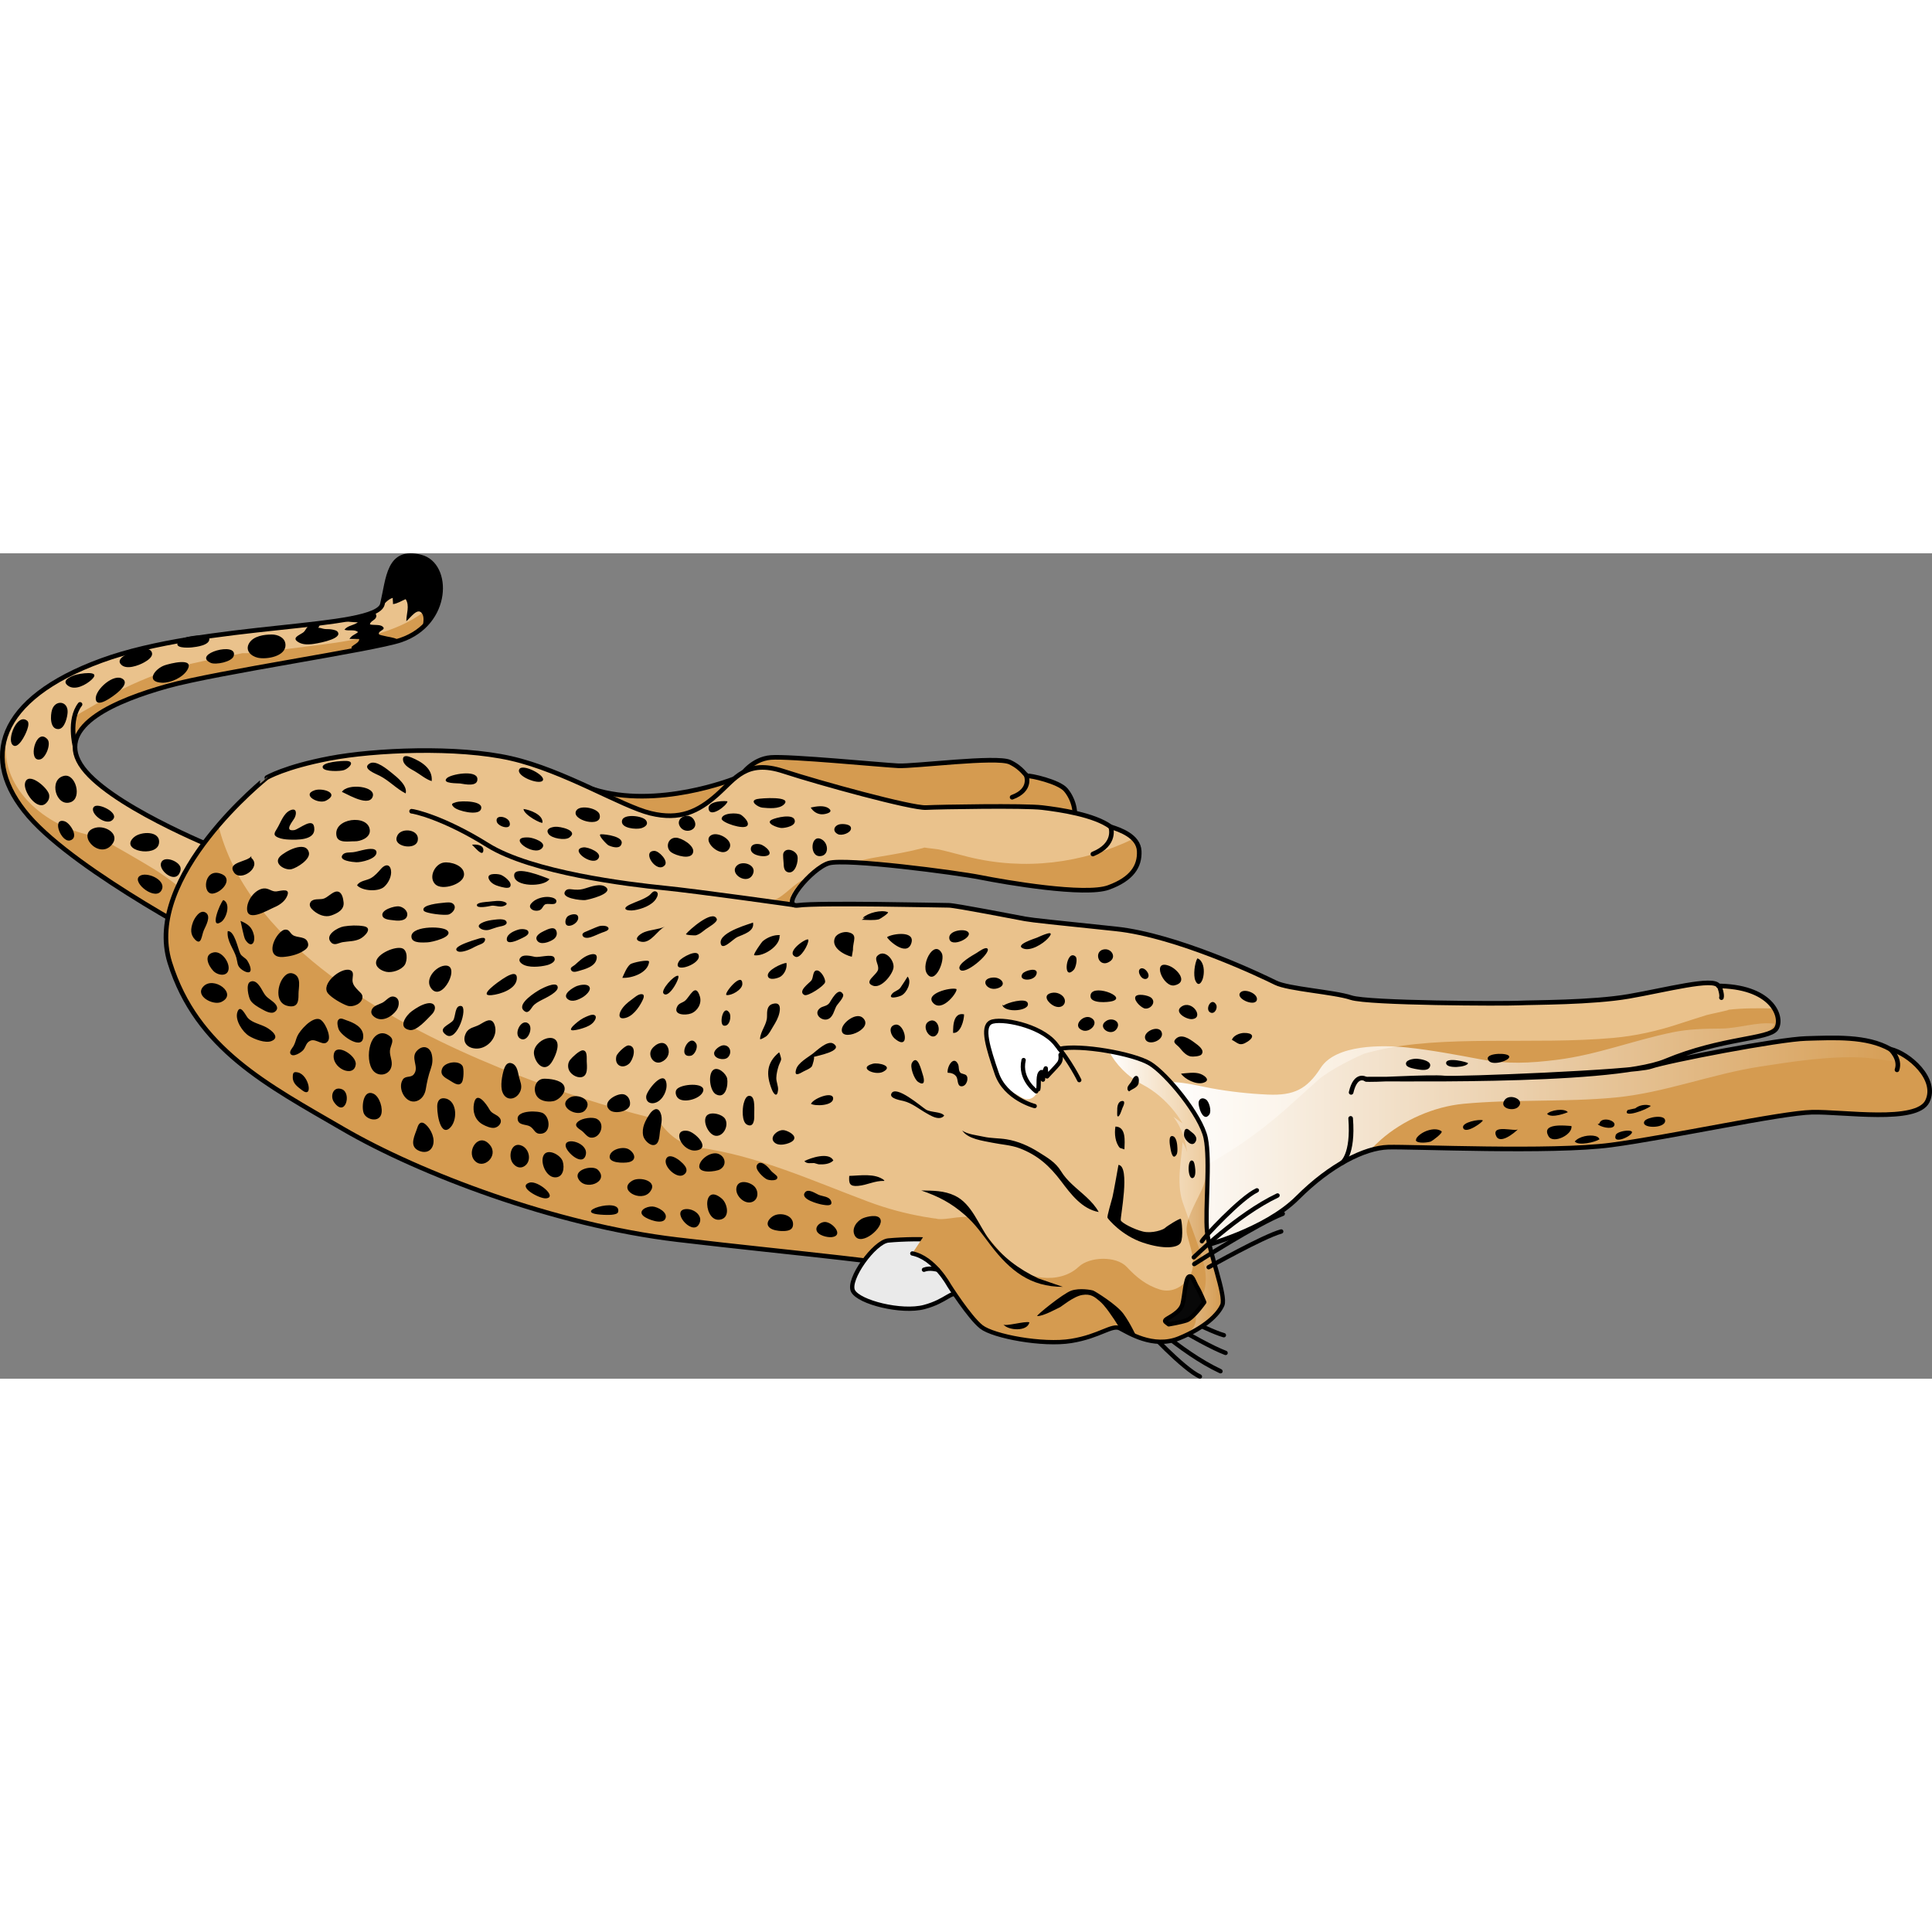 <?xml version="1.0" encoding="utf-8"?>
<!-- Created by: Science Figures, www.sciencefigures.org, Generator: Science Figures Editor -->
<!DOCTYPE svg PUBLIC "-//W3C//DTD SVG 1.1//EN" "http://www.w3.org/Graphics/SVG/1.1/DTD/svg11.dtd">
<svg version="1.1" id="Layer_1" xmlns="http://www.w3.org/2000/svg" xmlns:xlink="http://www.w3.org/1999/xlink" 
	 width="800px" height="800px" viewBox="0 0 418.728 178.896" enable-background="new 0 0 418.728 178.896"
	 xml:space="preserve">
<rect x="0" y="0" width="418.728" height="178.896" fill="#808080" stroke="none"/>
<g>
	<path fill="#D59B50" stroke="#000000" stroke-miterlimit="10" d="M159.133,48.854c0,0-16.708,6.71-30.585,2.284
		c-10.894,1.354-1.75,14.041-1.75,14.041l11.313,3.048c0,0,14.015-2.72,15.188-3.613s11.951-8.177,11.951-8.177"/>
	<g>
		<g>
			
				<path fill="#474747" stroke="#000000" stroke-width="0.5" stroke-linecap="round" stroke-linejoin="round" stroke-miterlimit="10" d="
				M264.75,177.297c-0.004,0.027-0.009,0.049-0.019,0.073c-0.052,0.111-0.186,0.16-0.297,0.107
				c-8.87-4.132-18.232-13.211-18.328-13.303c-0.086-0.086-0.089-0.229-0.001-0.315c0.084-0.089,0.226-0.089,0.314-0.003
				c0.093,0.089,9.401,9.121,18.202,13.218C264.708,177.115,264.759,177.209,264.75,177.297z"/>
			
				<path fill="#474747" stroke="#000000" stroke-width="0.5" stroke-linecap="round" stroke-linejoin="round" stroke-miterlimit="10" d="
				M265.849,173.327c0,0.018-0.005,0.036-0.011,0.054c-0.044,0.117-0.175,0.174-0.288,0.132
				c-5.633-2.134-19.187-10.684-19.323-10.772c-0.105-0.063-0.136-0.207-0.069-0.305c0.065-0.105,0.203-0.135,0.307-0.07
				c0.135,0.086,13.654,8.611,19.242,10.729C265.803,173.129,265.861,173.228,265.849,173.327z"/>
			
				<path fill="#474747" stroke="#000000" stroke-width="0.5" stroke-linecap="round" stroke-linejoin="round" stroke-miterlimit="10" d="
				M265.476,169.492c0,0.011-0.003,0.021-0.006,0.035c-0.033,0.119-0.156,0.188-0.273,0.156c-4.029-1.101-15.359-7.375-15.841-7.645
				c-0.106-0.058-0.147-0.193-0.087-0.303c0.06-0.106,0.195-0.146,0.303-0.084c0.119,0.063,11.768,6.517,15.742,7.6
				C265.419,169.282,265.488,169.381,265.476,169.492z"/>
			
				<path fill="#474747" stroke="#000000" stroke-width="0.5" stroke-linecap="round" stroke-linejoin="round" stroke-miterlimit="10" d="
				M260.286,178.445c-0.003,0.023-0.007,0.047-0.018,0.07c-0.051,0.11-0.183,0.162-0.295,0.11
				c-3.544-1.575-11.968-10.465-12.136-11.076c-0.032-0.118,0.035-0.243,0.155-0.274c0.115-0.033,0.233,0.031,0.27,0.141
				c0.353,0.68,8.475,9.283,11.892,10.805C260.246,178.259,260.295,178.353,260.286,178.445z"/>
		</g>
		<path fill="#EAC28C" d="M48.346,85.556c0,0-31.483-16.231-42.15-28.585S-0.669,31.545,21.971,23.25
			c22.642-8.296,59.576-6.559,60.909-12.226s1.31-12.007,8.325-10.215c6.315,1.613,6.302,14.363-4.334,18
			c-5.984,2.046-39.999,7-50.666,10s-24.079,8.421-18.746,16.95s29.5,18.206,29.5,18.206"/>
		<path fill="#D59B50" d="M76.015,18.842c-5.043,0.914-10.125,1.414-15.205,2.065c-2.705,0.347-5.513,0.796-8.255,0.74
			c-5.756,1.245-11.711,2.083-17.059,4.017c-4.787,1.73-9.571,3.795-13.887,6.523c-1.683,1.063-3.558,1.98-5.261,3.092
			c-0.035,0.422-0.077,0.844-0.085,1.264c-0.021,1.274,0.088,2.518,0.262,3.743c1.725-5.454,11.503-9.178,19.68-11.478
			c10.667-3,44.682-7.954,50.666-10c5.409-1.85,8.063-6.056,8.542-9.956C91.604,14.951,82.472,17.67,76.015,18.842z"/>
		<path fill="#D59B50" d="M42.474,75.403c-3.008-2.646-6.034-5.104-9.471-7.188c-3.792-2.299-7.632-4.481-11.511-6.627
			c-0.121-0.067-0.248-0.136-0.372-0.203c-9.41-1.354-19.398-8.519-19.896-18.369c-0.055-1.072-0.03-2.313,0.086-3.623
			c-1.978,5.625-0.206,11.682,4.885,17.578c10.667,12.354,42.15,28.585,42.15,28.585l-0.382-5.943
			C45.975,78.615,44.322,77.029,42.474,75.403z"/>
		<g>
			<path d="M91.206,0.809c-7.016-1.792-6.992,4.548-8.325,10.215c-0.056,0.238-0.198,0.46-0.377,0.674
				c0.831-0.742,1.581-1.75,2.62-2.034c-0.029,0.428,0.08,0.915,0.045,1.344c0.897-0.067,1.908-0.726,2.744-1.071
				c0.945,1.423,0.126,3.255,0.152,4.785c0.947-0.794,2.381-2.97,3.34-1.761c0.597,0.752,0.375,1.988,0.168,3.14
				C97.304,10.97,96.393,2.134,91.206,0.809z"/>
			<path d="M85.747,18.483c-0.464-0.24-3.523-0.674-3.617-0.949c-0.273-0.806,1.802-0.932,0.704-1.718
				c-0.589-0.422-1.943-0.192-2.646-0.407c0.005-0.769,1.384-0.927,1.375-1.833c-0.003-0.356-0.213-0.633-0.515-0.858
				c-1.626,0.765-4.244,1.352-7.558,1.863c1.857,0.286,3.643,0.386,4.063,0.375c-0.857,0.686-2.22,0.684-2.901,1.607
				c0.855,0.353,2.276-0.158,2.94,0.527c-0.649,0.54-1.366,0.68-1.854,1.466c0.695,0.033,1.412-0.013,2.106,0.027
				c0.129,1.203-3.174,1.642-0.846,2.405c4.23-0.796,7.606-1.495,9.387-2.027C86.476,18.665,86.182,18.708,85.747,18.483z"/>
		</g>
		<path fill="none" stroke="#000000" stroke-linecap="round" stroke-linejoin="round" stroke-miterlimit="10" d="M48.346,85.556
			c0,0-31.483-16.231-42.15-28.585S-0.669,31.545,21.971,23.25c22.642-8.296,59.576-6.559,60.909-12.226s1.31-12.007,8.325-10.215
			c6.315,1.613,6.302,14.363-4.334,18c-5.984,2.046-39.999,7-50.666,10s-24.079,8.421-18.746,16.95s29.5,18.206,29.5,18.206"/>
		<path fill="#D59B50" d="M160.679,48.07c0,0,2.336-3.486,6.379-3.813s24.186,1.635,27.629,1.799s21.351-2.129,24.195-0.781
			s3.443,3.144,3.893,2.994s6.679,1.198,8.206,2.995s2.596,4.941,1.537,7.188s-12.737,2.994-14.834,2.545
			s-21.563-1.197-24.258-1.646s-14.974,0.001-17.07,0.3s-9.434-0.15-9.434-0.15L160.679,48.07z"/>
		<path fill="none" stroke="#000000" stroke-linecap="round" stroke-linejoin="round" stroke-miterlimit="10" d="M160.679,48.07
			c0,0,2.336-3.486,6.379-3.813s24.186,1.635,27.629,1.799s21.351-2.129,24.195-0.781s3.443,3.144,3.893,2.994
			s6.679,1.198,8.206,2.995s2.596,4.941,1.537,7.188s-12.737,2.994-14.834,2.545s-21.563-1.197-24.258-1.646
			s-14.974,0.001-17.07,0.3s-9.434-0.15-9.434-0.15L160.679,48.07z"/>
		<path fill="none" stroke="#000000" stroke-linecap="round" stroke-linejoin="round" stroke-miterlimit="10" d="M222.394,48.07
			c0,0,1.396,3.197-3.038,4.803"/>
		<path fill="#EAC28C" d="M260.662,150.201c0,0,13.45-3.403,20.562-10.514s14.531-10.821,19.633-10.976s35.467,1.237,48.298-0.464
			s36.792-6.956,43.595-7.111s22.664,2.417,24.983-2.376s-4.019-10.357-8.038-11.285c-5.102-2.938-12.367-2.474-18.242-2.319
			s-30.146,4.843-33.701,6.083s-41.443,2.491-43.863,2.491c-4.377,0-17.355,0.574-17.819,0.269s52.717,1.146,64.93-3.956
			s22.412-4.681,23.958-6.999c1.518-2.276-0.539-8.875-11.883-9.26c-0.21-0.007-0.423-0.013-0.639-0.016
			c-0.959-1.925-11.344,0.862-19.383,2.254s-20.812,1.301-23.903,1.456s-32.606,0.066-36.316-1.171s-13.604-1.856-16.387-3.247
			s-21.347-10.27-34.642-11.661s-17.932-1.856-19.633-2.165s-15.15-2.937-16.542-2.937s-28.29-0.616-32.619,0
			s2.918-8.06,6.628-9.142s27.634,2.039,32.957,3.102c5.322,1.063,22.562,4.028,27.663,2.173s6.802-4.637,6.647-7.884
			s-4.174-4.639-6.184-5.257c-3.556-2.628-10.976-3.71-14.841-4.174s-22.109-0.154-25.2,0s-22.878-5.256-30.917-7.884
			s-10.387,1.594-14.406,5.149s-8.011,5.518-14.349,3.972s-18.705-9.276-30.3-11.904s-29.529-1.854-39.269,0
			s-13.604,4.173-13.604,4.173S30.959,69.981,36.799,88.699s21.112,26.505,37.584,36.088s45.82,20.813,72.324,23.958
			s49.563,4.941,55.104,7.188s51.822-4.024,58.929-5.082"/>
		<path fill="#D59B50" d="M409.694,107.475c-5.102-2.938-12.367-2.474-18.242-2.319s-30.146,4.843-33.701,6.083
			c-0.572,0.199-2.039,0.399-4.096,0.594c3.085-0.482,5.621-1.071,7.343-1.79c12.213-5.102,22.412-4.681,23.958-6.999
			c0.639-0.958,0.631-2.681-0.422-4.384c-3.368-0.08-6.732-0.104-10.05,0.282c1.12-0.075-4.074,0.975-4.629,1.146
			c-2.112,0.654-4.213,1.341-6.317,2.021c-4.546,1.47-9.051,2.484-13.83,2.918c-17.372,1.577-36.938-0.806-51.799,2.837
			c-0.719,0.176-1.44,0.362-2.162,0.551c-1.138,0.496-2.266,1.009-3.356,1.576c-1.852,0.963-3.702,1.937-5.402,3.155
			c-0.339,0.243-0.601,0.427-0.808,0.57c-0.195,0.18-0.467,0.423-0.845,0.754c-2.321,2.032-4.569,4.146-6.886,6.182
			c-12.008,10.555-25.98,17.758-41.604,21.313c-16.366,3.724-32.661,4.533-48.593-1.415c-12.185-4.549-23.927-9.983-36.934-11.771
			c-3.771-0.519-6.753-2.917-8.735-6.071c-13.397-3.249-26.463-7.755-38.808-13.093c-22.121-9.565-50.358-26.121-56.454-50.654
			c-6.79,7.925-13.797,19.246-10.523,29.738c5.84,18.718,21.112,26.505,37.584,36.088s45.82,20.813,72.324,23.958
			s49.563,4.941,55.104,7.188s51.822-4.024,58.929-5.082l-0.078-0.649c0,0,13.45-3.403,20.562-10.514s14.531-10.821,19.633-10.976
			s35.467,1.237,48.298-0.464s36.792-6.956,43.595-7.111s22.664,2.417,24.983-2.376S413.713,108.403,409.694,107.475z
			 M296.068,113.999c-0.113-0.074,2.961-0.045,7.845-0.031C299.898,114.08,296.308,114.157,296.068,113.999z"/>
		<linearGradient id="SVGID_1_" gradientUnits="userSpaceOnUse" x1="249.132" y1="126.557" x2="416.825" y2="126.557">
			<stop  offset="0" style="stop-color:#FFFFFF"/>
			<stop  offset="1" style="stop-color:#FFFFFF;stop-opacity:0"/>
		</linearGradient>
		<path fill="url(#SVGID_1_)" d="M416.825,112.637c-1.759-2.566-4.823-4.63-7.131-5.162c-1.424-0.82-3.02-1.368-4.704-1.738
			c-0.794-0.054-1.582-0.131-2.348-0.286c-0.305-0.062-0.602-0.137-0.896-0.216c-3.461-0.336-7.085-0.163-10.295-0.079
			c-5.875,0.154-30.146,4.843-33.701,6.083c-0.572,0.199-2.039,0.399-4.096,0.594c3.085-0.482,5.621-1.071,7.343-1.79
			c9.123-3.811,17.118-4.54,21.227-5.632c1.071-0.714,2.067-1.571,2.36-2.455c-3.722-0.48-7.759,1.019-11.523,1.051
			c-3.593,0.031-7.04,0.09-10.556,0.813c-8.476,1.741-16.404,4.884-25.105,5.965c-5.822,0.724-10.729,0.978-16.526-0.112
			c-5.2-0.978-10.506-1.979-15.77-2.547c-5.481-0.591-15.568-0.713-18.854,4.383c-2.984,4.63-5.783,6.06-11.504,5.805
			c-4.099-0.183-8.132-0.631-12.177-1.36c-3.119-0.563-9.352-2.331-12.138-0.591l-1.3,17.991c0.25,2.129,0.988,4.38,1.998,6.273
			c2.11,3.954,4.656,7.694,6.778,11.629c1.223-0.17,2.189-0.309,2.831-0.404l-0.078-0.649c0,0,13.45-3.403,20.562-10.514
			c5.435-5.435,11.047-8.875,15.669-10.269c0.751-0.795,1.53-1.572,2.371-2.31c4.828-4.238,11.483-7.19,17.931-7.798
			c10.919-1.027,21.956-0.32,32.902-1.36c10.68-1.016,20.789-5.079,31.425-6.713c7.174-1.103,14.844-2.304,22.153-1.945
			c2.522,0.123,5.344,0.635,7.862,1.035C413.221,110.596,415.096,112.141,416.825,112.637z M296.068,113.999
			c-0.113-0.074,2.961-0.045,7.845-0.031C299.898,114.08,296.308,114.157,296.068,113.999z"/>
		<path fill="#D59B50" d="M173.679,76.227c-0.256,0.021-0.489,0.045-0.67,0.07c-3.029,0.432-1.855-3.663,2.188-6.04
			c-3.726,1.444-4.439,3.768-8.14,5.29c2.075,0.339,4.153,0.656,6.232,0.971C173.419,76.42,173.548,76.323,173.679,76.227z"/>
		<path fill="#D59B50" d="M209.874,65.803c-2.152-0.529-4.289-1.141-6.451-1.63c-0.314-0.072-2.482-0.28-3.061-0.394
			c-0.172,0.05-0.339,0.111-0.513,0.155c-6.802,1.729-11.305,1.835-15.122,3.203c6.412-0.265,23.173,2.182,27.867,3.119
			c5.322,1.063,22.562,4.028,27.663,2.173s6.802-4.637,6.647-7.884c-0.052-1.084-0.539-1.957-1.233-2.668
			C234.493,67.254,222.058,68.802,209.874,65.803z"/>
		<path fill="none" stroke="#000000" stroke-linecap="round" stroke-linejoin="round" stroke-miterlimit="10" d="M260.662,150.201
			c0,0,13.45-3.403,20.562-10.514s14.531-10.821,19.633-10.976s35.467,1.237,48.298-0.464s36.792-6.956,43.595-7.111
			s22.664,2.417,24.983-2.376s-4.019-10.357-8.038-11.285c-5.102-2.938-12.367-2.474-18.242-2.319s-30.146,4.843-33.701,6.083
			s-42.264,2.758-44.669,2.491c-3.341-0.37-16.55,0.574-17.014,0.269s52.717,1.146,64.93-3.956s22.412-4.681,23.958-6.999
			c1.518-2.276-0.539-8.875-11.883-9.26c-0.21-0.007-0.423-0.013-0.639-0.016c-0.959-1.925-11.344,0.862-19.383,2.254
			s-20.812,1.301-23.903,1.456s-32.606,0.066-36.316-1.171s-13.604-1.856-16.387-3.247s-21.347-10.27-34.642-11.661
			s-17.932-1.856-19.633-2.165s-15.15-2.937-16.542-2.937s-28.29-0.616-32.619,0s2.918-8.06,6.628-9.142s27.634,2.039,32.957,3.102
			c5.322,1.063,22.562,4.028,27.663,2.173s6.802-4.637,6.647-7.884s-4.174-4.639-6.184-5.257c-3.556-2.628-10.976-3.71-14.841-4.174
			s-22.109-0.154-25.2,0s-22.878-5.256-30.917-7.884s-10.387,1.594-14.406,5.149s-8.011,5.518-14.349,3.972
			s-18.705-9.276-30.3-11.904s-29.529-1.854-39.269,0s-13.604,4.173-13.604,4.173S30.959,69.981,36.799,88.699
			s21.112,26.505,37.584,36.088s45.82,20.813,72.324,23.958s49.563,4.941,55.104,7.188s51.822-4.024,58.929-5.082"/>
		<path fill="none" stroke="#000000" stroke-linecap="round" stroke-linejoin="round" stroke-miterlimit="10" d="M172.051,76.211
			c0,0-20.701-2.937-28.188-3.685s-28.601-3.293-38.184-9.283s-16.021-7.338-16.471-7.338"/>
		<path fill="none" stroke="#000000" stroke-linecap="round" stroke-linejoin="round" stroke-miterlimit="10" d="M296.068,113.999
			c0,0-2.204-1.562-3.236,2.842"/>
		<path fill="none" stroke="#000000" stroke-linecap="round" stroke-linejoin="round" stroke-miterlimit="10" d="M290.865,132.118
			c0,0,2.495-1.666,1.865-9.645"/>
		<path fill="none" stroke="#000000" stroke-linecap="round" stroke-linejoin="round" stroke-miterlimit="10" d="M409.694,107.475
			c0,0,2.287,2.063,1.447,4.479"/>
		<path fill="none" stroke="#000000" stroke-linecap="round" stroke-linejoin="round" stroke-miterlimit="10" d="M372.617,93.772
			c0,0,0.712,1.823,0.474,2.535"/>
		<path fill="none" stroke="#000000" stroke-linecap="round" stroke-linejoin="round" stroke-miterlimit="10" d="M240.721,59.29
			c0,0,1.414,3.749-3.86,5.89"/>
		<path d="M69.333,15.16c0.041,0.366-0.205,0.701-0.343,0.99c0.375-0.036,0.959,0.21,1.355,0.255
			c0.489,0.056,0.988,0.006,1.479,0.09c0.516,0.089,1.416,0.207,1.505,0.869c0.191,1.418-4.996,2.26-5.817,2.337
			c-1.005,0.095-2.008,0.077-2.882-0.462c-1.473-0.908,0.214-1.481,0.994-2.015c0.578-0.396,0.636-0.878,1.053-1.293
			C67.237,15.373,68.567,15.069,69.333,15.16z"/>
		<path d="M58.954,17.605c1.19,0.008,2.742,0.612,2.903,2.026c0.313,2.728-4.129,3.44-6.004,3c-1.479-0.348-2.776-1.585-1.862-3.138
			C54.925,17.909,57.294,17.594,58.954,17.605z"/>
		<path d="M45.657,23.741c1.062,0.494,4.604-0.191,4.995-1.496C51.617,19.018,41.555,21.833,45.657,23.741z"/>
		<path d="M45.368,18.485c-0.115-1.129-3.602-0.578-4.212-0.451c-0.71,0.146-1.786,0.357-2.312,0.918
			c-1.577,1.683,1.85,1.537,2.721,1.447C42.502,20.301,45.515,19.961,45.368,18.485z"/>
		<path d="M40.6,25.277c-0.973,1.64-3.593,2.84-5.444,2.778c-3.752-0.126-1.601-3.066,0.556-3.785
			C36.731,23.93,42.288,22.434,40.6,25.277z"/>
		<g>
			<path d="M35.101,72.826c0.847-2.165-3.532-3.962-4.908-2.824C28.507,71.394,33.986,75.678,35.101,72.826z"/>
			<path d="M38.784,69.527c0.324-0.516,0.419-0.972,0.351-1.366c-0.251-1.435-3.594-2.728-4.212-1.109
				C34.307,68.664,37.611,71.389,38.784,69.527z"/>
			<path d="M34.45,62.885c0.451-2.801-3.936-2.667-5.419-1.349C25.715,64.486,33.946,66.016,34.45,62.885z"/>
			<path d="M24.171,63.235c2.03-2.303-1.25-4.331-3.47-3.754C16.258,60.635,21.346,66.44,24.171,63.235z"/>
			<path d="M24.607,57.516c0.92-1.44-3.306-3.445-4.204-2.61C19.034,56.181,23.292,59.576,24.607,57.516z"/>
			<path d="M15.176,62.233c2.069-0.536,0.088-3.759-1.177-4.149C11.121,57.197,13.221,62.739,15.176,62.233z"/>
		</g>
		<path fill="none" stroke="#000000" stroke-linecap="round" stroke-linejoin="round" stroke-miterlimit="10" d="M16.26,41.807
			c0,0-1.472-5.748,1.088-9.055"/>
		<path d="M15.348,53.929c2.48-0.919,1.038-6.23-1.446-5.695C10.44,48.978,12.145,55.117,15.348,53.929z"/>
		<path d="M9.965,54.18c0.629-0.593,0.801-1.25,0.672-1.895c-0.297-1.479-4.534-5.121-5.206-2.521
			C4.96,51.586,8.057,55.98,9.965,54.18z"/>
		<path d="M8.774,44.647c1.15-0.329,2.395-3.401,1.481-4.372C7.711,37.572,5.882,45.473,8.774,44.647z"/>
		<path d="M2.697,41.489c0.836,0.896,1.898-0.696,2.297-1.354c0.382-0.632,1.729-3.173,0.895-3.846
			C3.77,34.584,1.488,40.194,2.697,41.489z"/>
		<path d="M12.667,38.099c1.377-0.049,1.966-2.692,1.99-3.714c0.06-2.41-2.665-2.673-3.37-0.491
			C10.91,35.063,10.743,38.167,12.667,38.099z"/>
		<path d="M19.855,27.387c2.333-2.177-2.832-1.301-3.729-0.966c-0.986,0.368-2.81,1.183-1.43,2.248
			C16.237,29.859,18.687,28.476,19.855,27.387z"/>
		<path d="M26.663,27.28c1.172,0.895-0.649,2.474-1.304,3.01c-0.804,0.658-4.373,3.411-4.605,1.33
			C20.526,29.587,24.762,25.829,26.663,27.28z"/>
		<path d="M31.314,23.606c0.644-0.372,1.835-1.123,1.629-2.021c-0.25-1.091-2.034-1.065-2.838-0.763
			c-1.043,0.394-5.069,1.619-4.007,3.115C27.171,25.452,30.118,24.297,31.314,23.606z"/>
		<g>
			<path fill="#EAEAEA" d="M201.467,148.937c-0.289-0.433-5.913-0.288-8.94,0c-3.028,0.288-8.941,8.508-7.644,10.959
				c1.299,2.451,10.526,4.759,15.43,3.461c4.904-1.298,6.058-3.749,7.211-2.451"/>
			
				<path fill="none" stroke="#000000" stroke-width="0.933" stroke-linecap="round" stroke-linejoin="round" stroke-miterlimit="10" d="
				M201.467,148.937c-0.289-0.433-5.913-0.288-8.94,0c-3.028,0.288-8.941,8.508-7.644,10.959c1.299,2.451,10.526,4.759,15.43,3.461
				c4.904-1.298,6.058-3.749,7.211-2.451"/>
			<path fill="#EAC28C" d="M229.638,107.409c4.377-1.006,15.956,1.006,19.561,3.165s11.104,11.253,12.113,16.155
				c1.01,4.902-0.145,15.574,0.288,20.188c0.433,4.613,4.182,13.988,3.316,16.007s-3.749,4.902-9.372,7.21
				c-5.624,2.308-11.104-1.298-12.835-2.163c-1.729-0.864-4.326,1.73-10.527,2.739c-6.2,1.01-16.871-1.009-19.467-3.027
				c-2.595-2.019-7.065-9.085-7.065-9.085s-3.185-5.903-7.923-6.851"/>
			<path fill="#D59B50" d="M261.6,146.917c-0.281-3.001,0.105-8.561,0.136-13.433c-0.201,1.151-0.476,2.29-0.86,3.401
				c-1.028,2.972-4.378,7.625-3.6,10.789c0.686,2.785,2.142,6.134,0.634,8.915c-1.23,2.27-3.855,3.8-6.506,2.984
				c-2.941-0.905-5.108-2.654-7.178-4.88c-2.305-2.479-8.103-2.261-10.433-0.058c-4.125,3.9-11.756,2.825-15.351-1.347
				c-2.407-2.794-4.939-5.54-7.126-8.683c-1.275-1.832-6.284,0.214-8.598-0.42l-4.992,7.56c4.738,0.947,7.923,6.851,7.923,6.851
				s4.471,7.066,7.065,9.085c2.596,2.019,13.267,4.037,19.467,3.027c6.201-1.009,8.798-3.604,10.527-2.739
				c1.73,0.865,7.211,4.471,12.835,2.163c5.623-2.308,8.507-5.191,9.372-7.21S262.033,151.531,261.6,146.917z"/>
			
				<path fill="none" stroke="#000000" stroke-width="0.933" stroke-linecap="round" stroke-linejoin="round" stroke-miterlimit="10" d="
				M203.24,155.28c0,0-1.754-0.512-2.989,0"/>
			<g>
				<linearGradient id="SVGID_2_" gradientUnits="userSpaceOnUse" x1="251.117" y1="170.878" x2="251.588" y2="170.878">
					<stop  offset="0" style="stop-color:#FFFFFF"/>
					<stop  offset="1" style="stop-color:#FFFFFF;stop-opacity:0"/>
				</linearGradient>
				<path fill="url(#SVGID_2_)" d="M251.588,170.888c-0.157-0.006-0.315-0.007-0.472-0.02
					C251.274,170.876,251.429,170.886,251.588,170.888z"/>
				<linearGradient id="SVGID_3_" gradientUnits="userSpaceOnUse" x1="240.34" y1="139.02" x2="265.116" y2="139.02">
					<stop  offset="0" style="stop-color:#FFFFFF"/>
					<stop  offset="1" style="stop-color:#FFFFFF;stop-opacity:0"/>
				</linearGradient>
				<path fill="url(#SVGID_3_)" d="M261.382,126.729c-1.009-4.902-8.509-13.996-12.113-16.155c-1.716-1.027-5.238-2.017-8.929-2.668
					c1.424,2.781,4.041,5.533,7.223,7.2c5.907,3.094,8.72,8.438,8.72,8.438s0,0-1.97-1.406c2.094,2.692,2.772,6.013,2.991,7.722
					c-0.139-0.548-0.418-1.286-1.006-2.236c-0.125,2.953-1.422,8.721,0,12.939c1.422,4.22,4.063,10.831,4.78,14.206
					c0.719,3.375,0,7.553-2.827,7.877c1.385,2.93,1.81,5.228-2.638,7.488c5.624-2.308,8.508-5.191,9.373-7.21
					s-2.884-11.394-3.316-16.007C261.238,142.303,262.391,131.631,261.382,126.729z"/>
				<linearGradient id="SVGID_4_" gradientUnits="userSpaceOnUse" x1="246.042" y1="170.239" x2="251.082" y2="170.239">
					<stop  offset="0" style="stop-color:#FFFFFF"/>
					<stop  offset="1" style="stop-color:#FFFFFF;stop-opacity:0"/>
				</linearGradient>
				<path fill="url(#SVGID_4_)" d="M251.082,170.867c-1.964-0.162-3.82-0.771-5.04-1.256
					C247.469,170.219,249.204,170.762,251.082,170.867z"/>
			</g>
			<path fill="#FFFFFF" d="M225.024,116.168c0.244-0.878-0.2-3.28,0.683-3.735c-0.025,0.611,0.169,1.079,0.334,1.643
				c0.05-0.786,0.255-1.773,0.614-2.44c-0.008,0.579,0.109,1.183,0.272,1.741c0.748-0.867,1.78-1.84,2.532-2.782
				c0.443-0.556,0.489-1.179,0.396-1.907c-0.171-1.326-1.106-2.471-2.067-3.341c-1.01-0.914-1.926-1.264-3.12-1.851
				c-1.202-0.589-2.351-1.303-3.642-1.688c-1.715-0.514-3.981-0.582-5.74-0.228c-3.237,0.652-0.254,8.95,0.447,10.447
				c0.415,0.887,0.793,1.821,1.238,2.704c0.832,1.649,2.66,1.994,4.198,3.057C222.811,118.921,224.476,118.141,225.024,116.168z"/>
			
				<path fill="none" stroke="#000000" stroke-width="0.933" stroke-linecap="round" stroke-linejoin="round" stroke-miterlimit="10" d="
				M225.024,116.168c0.244-0.878-0.2-3.28,0.683-3.735c-0.025,0.611,0.169,1.079,0.334,1.643c0.05-0.786,0.255-1.773,0.614-2.44
				c-0.008,0.579,0.109,1.183,0.272,1.741c0.748-0.867,1.78-1.84,2.532-2.782c0.443-0.556,0.489-1.179,0.396-1.907"/>
			
				<path fill="none" stroke="#000000" stroke-width="0.933" stroke-linecap="round" stroke-linejoin="round" stroke-miterlimit="10" d="
				M229.638,107.409c4.377-1.006,15.956,1.006,19.561,3.165s11.104,11.253,12.113,16.155c1.01,4.902-0.145,15.574,0.288,20.188
				c0.433,4.613,4.182,13.988,3.316,16.007s-3.749,4.902-9.372,7.21c-5.624,2.308-11.104-1.298-12.835-2.163
				c-1.729-0.864-4.326,1.73-10.527,2.739c-6.2,1.01-16.871-1.009-19.467-3.027c-2.595-2.019-7.065-9.085-7.065-9.085
				s-3.185-5.903-7.923-6.851"/>
			
				<path fill="#080808" stroke="#000000" stroke-width="0.933" stroke-linecap="round" stroke-linejoin="round" stroke-miterlimit="10" d="
				M253.311,167.114c-0.707-0.551-1.021-0.629-0.628-1.021s3.143-1.493,3.613-3.378c0.472-1.885,0.629-5.655,1.414-5.969
				c0.785-0.314,1.101,1.257,1.728,2.278c0.628,1.021,1.57,3.298,1.57,3.298s-2.435,3.456-3.848,3.928
				C255.747,166.72,253.311,167.114,253.311,167.114z"/>
			<path d="M242.408,132.55c0,0-1.043,5.943-1.295,6.968c-0.253,1.023-1.231,4.188-1.074,4.502c0.156,0.313,3.071,3.844,7.661,5.378
				c4.591,1.534,7.61,1.148,8.204,0c0.594-1.149,0.236-4.985,0-5.143c-0.235-0.156-3.015,1.571-3.392,1.964
				c-0.379,0.393-2.814,1.257-4.777,0.785s-4.671-1.891-4.827-2.441C242.75,144.013,245.047,132.809,242.408,132.55z"/>
			<path d="M224.799,165.305c-0.331-0.044,5.576-4.871,7.383-5.498c1.807-0.628,4.399-0.158,4.792,0
				c0.393,0.157,5.025,2.985,6.519,5.027s2.794,4.908,2.794,4.908s-2.082-0.282-3.577-1.771c-1.809-2.901-3.271-4.961-4.371-5.884
				c-1.1-0.924-1.915-1.652-3.8-1.338s-4.567,2.572-4.803,2.651C229.5,163.48,225.977,165.462,224.799,165.305z"/>
			
				<path fill="none" stroke="#000000" stroke-width="0.933" stroke-linecap="round" stroke-linejoin="round" stroke-miterlimit="10" d="
				M224.251,119.806c0,0-6.356-1.614-8.231-7.094c-1.874-5.479-3.306-10.066-1.286-11.076c2.02-1.009,10.672,0.576,13.989,4.614
				c3.316,4.038,5.191,7.932,5.191,7.932"/>
			
				<path fill="none" stroke="#000000" stroke-width="0.933" stroke-linecap="round" stroke-linejoin="round" stroke-miterlimit="10" d="
				M224.584,116.615c0,0-3.699-2.6-2.733-6.78"/>
		</g>
		<path d="M85.183,96.059c-0.826-0.081-1.543,0.959-2.314,1.353c-0.76,0.388-1.918,0.624-2.286,1.49
			c-0.315,0.742,0.074,1.281,0.718,1.697c1.604,1.037,3.667-0.188,4.64-1.566C86.633,98.05,86.747,96.212,85.183,96.059z
			 M92.545,97.56c-1.166,0.245-2.34,0.989-3.296,1.682c-1.163,0.843-3.213,3.565-0.471,4.078c1.545,0.288,3.793-2.374,4.75-3.323
			C94.782,98.754,94.432,97.164,92.545,97.56z M112.463,113.415c-0.228-0.967-0.361-2.378-1.428-2.83
			c-1.079-0.458-1.557,0.456-1.833,1.348c-0.401,1.292-0.806,3.556-0.296,4.87c0.844,2.176,3.248,1.568,3.93-0.389
			C113.216,115.322,112.703,114.434,112.463,113.415z M103.92,102.167c-1.101,0.607-2.317,0.587-2.937,1.826
			c-0.992,1.986,0.371,3.376,2.402,3.351c2.402-0.029,4.659-2.632,3.819-5.108C106.555,100.319,105.018,101.561,103.92,102.167z
			 M115.739,108.596c-0.244-1.563,1.276-3.023,2.651-3.426c0.755-0.221,1.628-0.23,2.15,0.437c0.891,1.138-0.36,3.805-1.035,4.79
			C118.018,112.574,116.067,110.693,115.739,108.596z M123.586,109.762c-0.426,0.539-0.551,1.211-0.384,1.922
			c0.253,1.081,1.664,2.047,2.788,1.861c1.52-0.251,1.213-2.352,1.174-3.458c-0.026-0.764,0.178-2.316-0.839-2.361
			C125.598,107.694,123.995,109.246,123.586,109.762z M116.158,117.311c0.628,1.375,2.378,1.68,3.736,1.435
			c1.346-0.243,3.188-2.187,2.221-3.559c-0.747-1.061-2.955-1.315-4.169-1.308C116.216,113.892,115.492,115.852,116.158,117.311z
			 M126.857,120.666c1.805-2.18-1.756-3.787-3.494-2.62C120.581,119.914,125.321,122.521,126.857,120.666z M117.312,125.793
			c-1.453,0.146-1.405-0.949-2.437-1.574c-0.852-0.516-2.635-0.165-2.685-1.687c-0.06-1.86,4.569-1.777,5.559-1.151
			C119.259,122.337,119.416,125.583,117.312,125.793z M102.827,131.584c1.875,2.166,5.317-0.926,3.374-3.323
			C103.801,125.303,101.03,129.51,102.827,131.584z M111.125,132.157c0.62,0.86,1.613,1.271,2.537,0.672
			c1.575-1.022,1.131-3.594-0.449-4.38C110.896,127.296,110.005,130.605,111.125,132.157z M120.178,135.251
			c1.906,0.138,2.22-2.046,1.778-3.459c-0.452-1.448-3.421-2.995-4.193-1.202C117.086,132.161,118.37,135.121,120.178,135.251z
			 M122.604,128.507c-0.334-2.172,5.034-0.765,4.345,1.892C126.28,132.972,122.813,129.868,122.604,128.507z M125.344,123.122
			c0.841-0.673,3.08-1.056,4.056-0.512c1.901,1.06,0.707,4.324-1.411,4.029c-0.744-0.104-1.319-1.049-1.904-1.474
			C125.337,124.624,124.199,124.039,125.344,123.122z M134.749,117.223c1.213-0.035,1.919,1.127,1.793,2.24
			c-0.178,1.571-3.413,2.15-4.433,1.178C130.397,119.008,133.277,117.266,134.749,117.223z M133.588,109.01
			c0.095-0.395,0.812-1.214,1.513-1.774c0.438-0.35,0.87-0.599,1.141-0.578c1.941,0.145,0.977,3.189,0.084,3.974
			C134.909,111.875,133.116,110.978,133.588,109.01z M143.345,110.246c1.238-0.52,1.931-1.768,1.44-3.067
			c-0.688-1.829-2.658-0.966-3.526,0.281C140.306,108.83,141.658,110.954,143.345,110.246z M140.051,117.718
			c-0.079,1.262,1.018,1.779,2.163,1.307c1.499-0.618,2.492-2.698,2.207-4.251C143.866,111.76,140.129,116.468,140.051,117.718z
			 M139.403,126.254c0.183,0.857,1.457,2.287,2.5,1.959c1.05-0.33,1-2.067,1.134-2.926c0.201-1.29,0.662-2.724,0.122-3.998
			c-0.641-1.514-1.76-0.632-2.345,0.235C139.865,122.932,139.03,124.489,139.403,126.254z M132.166,130.515
			c-0.47,1.739,3.104,1.662,4.067,1.461c1.885-0.395,1.356-2.008,0.047-2.793C135.149,128.504,132.555,129.075,132.166,130.515z
			 M125.291,135.448c1.345,2.944,6.884,0.806,4.309-1.813C128.494,132.509,124.417,133.535,125.291,135.448z M95.86,111.61
			c-0.618,1.433,0.499,1.987,1.556,2.605c0.807,0.472,2.032,1.501,2.705,0.428c0.377-0.603,0.468-2.957,0.13-3.516
			C99.439,109.785,96.437,110.272,95.86,111.61z M96.574,118.167c-1.056-0.229-1.571,0.273-1.757,1.102
			c-0.275,1.235,0.417,7.118,2.557,5.395C99.195,123.196,99.189,118.735,96.574,118.167z M92.33,123.856
			c-0.935-0.865-1.543-0.451-1.868,0.606c-0.48,1.562-1.871,3.874,0.121,4.925c1.205,0.636,2.604,0.488,3.174-0.869
			C94.405,126.976,93.469,124.911,92.33,123.856z M93.367,111.71c0.364-1.038,0.455-1.923,0.235-2.99
			c-0.346-1.681-1.794-2.228-3.082-1.056c-1.817,1.653,0.522,3.659-0.869,5.302c-0.623,0.735-1.755,0.225-2.325,1.056
			c-1.298,1.892,0.611,5.526,3.031,4.681c1.103-0.385,1.738-1.443,1.922-2.543C92.542,114.574,92.827,113.249,93.367,111.71z
			 M99.944,98.111c1.572,0.222-0.866,7.943-3.242,6.282c-2.078-1.453,0.816-2.213,1.511-3.158
			C98.772,100.474,98.524,97.911,99.944,98.111z M108.922,92.27c0.789-0.513,3.31-2.183,3.084,0.029
			c-0.224,2.186-3.568,3.273-5.451,3.464C103.351,96.087,108.219,92.727,108.922,92.27z M114.574,101.972
			c-1.578-1.437-3.606,2.569-1.586,3.317C114.427,105.822,115.595,102.902,114.574,101.972z M117.327,96.854
			c0.684-0.372,4.159-1.882,3.469-3.097c-0.492-0.864-3.049,0.415-3.629,0.727c-1.095,0.588-5.097,3.107-3.721,4.548
			c0.979,1.025,1.551-0.227,2-0.818C115.917,97.595,116.661,97.216,117.327,96.854z M93.408,94.236
			c-0.576-0.819-0.497-1.77-0.065-2.612c0.589-1.15,1.834-2.102,2.961-2.247C100.14,88.883,95.809,97.65,93.408,94.236z
			 M87.062,85.583c-1.566-0.39-5.073,1.132-5.51,2.777c-0.345,1.301,1.074,2.123,2.167,2.35c1.266,0.262,3.246-0.378,3.993-1.489
			C88.323,88.313,88.403,85.917,87.062,85.583z M102.732,119.222c-0.356,1.799,0.213,3.632,1.87,4.559
			c0.665,0.372,1.772,0.855,2.537,0.741c0.95-0.142,1.845-1.202,1.189-2.104c-0.61-0.84-1.686-0.865-2.216-1.822
			C105.432,119.366,103.302,116.346,102.732,119.222z M72.375,108.444c-0.714,3.113,4.402,5.41,4.727,2.308
			C77.297,108.876,72.914,106.097,72.375,108.444z M73.4,103.155c0.571,1.479,5.356,4.753,5.329,1.495
			c-0.016-1.972-2.039-2.904-3.641-3.438c-0.691-0.229-1.389-0.709-1.828,0.016C72.982,101.689,73.228,102.709,73.4,103.155z
			 M84.901,110.83c0.095-1.201-0.622-2.238-0.321-3.453c0.306-1.23,1.007-1.999-0.361-2.911c-1.567-1.045-3.05-0.106-3.716,1.435
			c-0.712,1.644-0.815,4.204,0.081,5.808C81.74,113.775,84.711,113.195,84.901,110.83z M75.833,90.325
			c1.122,0.369,0.443,1.635,0.584,2.498c0.136,0.827,0.658,1.321,1.204,1.903c0.386,0.411,0.937,0.785,0.938,1.41
			c0.003,1.479-2.06,2.327-3.241,1.926c-1.188-0.403-3.39-1.671-4.214-2.654C69.409,93.387,73.865,89.678,75.833,90.325z
			 M74.497,80.874c1.356-0.227,2.959-0.291,4.322-0.053c2.087,0.365,0.232,2.231-0.772,2.734c-1.182,0.59-2.495,0.512-3.761,0.723
			c-0.853,0.142-1.743,0.818-2.467,0.116C70.167,82.793,73.228,81.085,74.497,80.874z M74.468,75.649
			c-0.087-0.832-0.333-2.301-1.398-2.345c-1.018-0.042-2.046,1.379-3.094,1.596c-0.789,0.163-2.146-0.111-2.666,0.692
			c-0.482,0.744,0.13,1.439,0.692,1.906c1.057,0.875,2.482,1.457,3.798,0.996C73.121,78.032,74.638,77.27,74.468,75.649z
			 M63.389,82.689c-0.585-0.464-0.675-1.129-1.496-1.13c-0.612,0-1.203,0.593-1.56,1.019c-1.51,1.804-2.262,5.152,1.015,4.913
			c1.436-0.105,3.024-0.471,4.266-1.221c0.607-0.367,1.303-0.832,1.171-1.622C66.478,82.817,64.393,83.485,63.389,82.689z
			 M59.939,73.277c-1.005,0.138-1.728-0.762-2.814-0.636c-1.959,0.227-3.738,2.739-3.569,4.645c0.235,2.656,4.66-0.052,5.92-0.575
			c1.025-0.426,2.117-1.163,2.639-2.188C63.167,72.452,61.039,73.126,59.939,73.277z M82.888,78.564
			c-0.366-1.312,2.592-2.116,3.49-2.05c0.931,0.068,2.112,0.969,1.866,2.034c-0.275,1.188-1.943,1.138-2.873,1.001
			C84.66,79.444,83.136,79.453,82.888,78.564z M82.61,68.351c-0.666,0.759-1.332,1.536-2.216,2.049
			c-0.916,0.531-2.475,0.552-3.006,1.567c1.145,1.242,4.587,1.454,5.868,0.323c0.938-0.827,1.691-2.337,1.48-3.602
			C84.5,67.266,83.437,67.412,82.61,68.351z M89.22,83.408c-0.75-2.643,6.555-2.732,7.706-1.661
			c1.493,1.391-3.298,2.546-4.289,2.576C91.748,84.35,89.546,84.557,89.22,83.408z M91.835,77.455
			c-0.688-1.304,3.67-1.649,4.28-1.708c0.652-0.062,1.681-0.254,2.184,0.305c0.718,0.797-0.169,1.88-0.968,2.207
			C96.553,78.578,92.157,78.061,91.835,77.455z M96.138,67.035c1.501-0.252,4.397,0.604,4.435,2.484
			c0.026,1.355-1.574,2.18-2.673,2.52c-1.11,0.344-2.858,0.558-3.707-0.461C92.892,70.015,94.324,67.339,96.138,67.035z
			 M81.601,64.835c-0.009-1.256-2.446-0.633-3.091-0.488c-0.679,0.151-1.321,0.358-2.002,0.444
			c-0.654,0.082-1.742-0.056-2.222,0.524c-1.095,1.325,2.219,1.604,2.931,1.642C78.25,67.011,81.61,66.266,81.601,64.835z
			 M72.931,61.256c-0.782-3.896,6.944-4.796,7.222-1.238c0.129,1.647-2.047,2.442-3.29,2.404
			C75.678,62.386,73.264,62.917,72.931,61.256z M66.949,64.839c-0.677-2.713-5.264-0.175-6.284,0.89
			c-1.479,1.543,1.128,3.088,2.554,2.722C64.393,68.148,67.324,66.344,66.949,64.839z M63.745,60.001
			c-2.33,0.32-0.195-2.01,0.135-2.71c0.446-0.948,0.396-2.19-0.965-1.588c-1.52,0.672-2.09,2.724-2.899,4
			c-0.62,0.976-0.84,1.44,0.282,1.916c0.691,0.294,1.582,0.399,2.331,0.43c1.604,0.063,5.481,0.189,5.496-2.209
			C68.143,56.766,64.835,59.851,63.745,60.001z M124.656,102.013c0.71-0.622,1.472-1.187,2.347-1.554
			c0.449-0.188,1.29-0.589,1.789-0.393c0.689,0.272,0.178,1.15-0.151,1.538c-0.555,0.651-1.382,1.011-2.176,1.275
			c-0.682,0.228-1.429,0.434-2.147,0.499C123.037,103.497,124.24,102.377,124.656,102.013z M136.888,96.737
			c0.573-0.408,1.416-1.23,2.175-1.187c0.838,0.049,0.348,1.042,0.119,1.498c-0.748,1.495-2.163,3.494-3.966,3.719
			c-1.213,0.151-1.079-0.868-0.628-1.68C135.121,98.129,136.006,97.365,136.888,96.737z M127.63,93.832
			c-0.541-0.57-1.973-0.274-2.579-0.053c-0.773,0.284-3.345,1.79-2.011,2.847c0.963,0.763,2.335,0.13,3.243-0.405
			C126.889,95.864,128.384,94.626,127.63,93.832z M129.329,87.772c-0.21,1.769-2.496,2.352-3.9,2.753
			c-0.524,0.15-1.413,0.442-1.691-0.284c-0.2-0.522,0.524-0.74,0.879-1.053c0.859-0.756,1.675-1.573,2.75-2.021
			C128.133,86.846,129.479,86.502,129.329,87.772z M98.99,86.105c-0.647-0.718,1.854-1.607,2.213-1.747
			c0.716-0.276,1.447-0.515,2.184-0.73c0.368-0.107,2.08-0.758,1.696,0.343c-0.199,0.572-0.942,0.776-1.44,0.976
			c-0.489,0.195-0.927,0.457-1.395,0.69C101.6,85.958,99.613,86.794,98.99,86.105z M104.792,79.938
			c0.718-0.299,1.55-0.426,2.315-0.517c0.573-0.068,2.29-0.315,2.633,0.372c0.389,0.779-0.926,1.006-1.405,1.101
			c-0.778,0.154-1.458,0.454-2.209,0.679c-0.652,0.194-1.502,0.128-2.064-0.3C103.265,80.668,104.235,80.169,104.792,79.938z
			 M109.838,83.584c-0.086,1.436,2.369,0.278,2.915,0.009c0.454-0.225,1.652-0.697,1.767-1.258c0.2-0.984-1.494-0.956-2.056-0.804
			C111.536,81.785,109.907,82.436,109.838,83.584z M116.369,83.862c0.671,1.191,2.696,0.398,3.542-0.165
			c0.559-0.372,0.882-0.961,0.727-1.646c-0.314-1.393-1.89-0.591-2.713-0.198C117.253,82.172,115.831,82.904,116.369,83.862z
			 M105.875,75.52c1.103-0.097,2.508-0.393,3.56,0.082c1.03,0.464-0.308,0.953-0.877,0.965c-0.701,0.015-1.451-0.304-2.146-0.157
			c-0.399,0.085-3.182,0.684-3.052-0.203C103.442,75.643,105.546,75.548,105.875,75.52z M106.08,70.843
			c-0.95-1.541,1.449-1.433,2.336-1.198c0.725,0.19,2.79,1.709,2.126,2.63c-0.363,0.503-1.791,0.063-2.313-0.08
			C107.414,71.973,106.542,71.591,106.08,70.843z M116.786,77.41c0.745-0.216,0.769-0.812,1.247-1.234
			c0.556-0.49,2.234,0.267,2.517-0.557c0.281-0.816-0.987-1.069-1.528-1.127c-1.157-0.122-2.688,0.275-3.569,1.077
			c-0.479,0.437-0.889,0.959-0.304,1.516C115.547,77.466,116.271,77.559,116.786,77.41z M123.213,80.732
			c0.838,0.074,2.06-0.75,2.108-1.648c0.068-1.285-1.679-0.854-2.262-0.417C122.475,79.107,122.204,80.643,123.213,80.732z
			 M127.085,81.952c-0.396,0.154-1.101,0.432-0.781,0.986c0.327,0.568,1.27,0.421,1.747,0.263c0.856-0.284,1.659-0.701,2.504-1.016
			c0.316-0.117,1.621-0.438,1.286-1.042c-0.288-0.52-1.581-0.467-2.051-0.307C128.898,81.14,127.978,81.604,127.085,81.952z
			 M115.968,87.471c-0.781-0.156-2.317-0.573-3.009,0.01c-0.586,0.492-0.5,1.039,0.232,1.532c1.318,0.887,3.866,0.618,5.316,0.268
			c0.721-0.175,2.18-0.799,1.582-1.717C119.591,86.799,116.809,87.638,115.968,87.471z M86.161,61.093
			c-0.156,0.288-0.234,0.546-0.248,0.775c-0.105,1.822,4.186,2.429,4.617,0.435C91.059,59.859,87.104,59.351,86.161,61.093z
			 M60.353,95.682c0.11,1.074,0.63,2.013,1.77,2.361c0.155,0.048,0.312,0.084,0.468,0.109c1.916,0.312,2.1-1.021,2.106-2.356
			c0.001-0.085,0-0.17,0-0.254c-0.01-1.416,0.721-3.726-1.101-4.431c-0.979-0.378-1.715,0.204-2.281,0.977
			C60.657,92.987,60.225,94.427,60.353,95.682z M71.156,105.6c0.612-1.065-0.82-4.329-1.959-4.639
			c-1.659-0.453-4.241,2.472-4.786,3.75c-0.307,0.72-0.389,1.346-0.787,2.065c-0.233,0.424-0.984,1.163-0.671,1.706
			c0.502,0.862,2.31-0.261,2.796-0.847c0.569-0.687,0.543-1.594,1.557-2.013C68.598,105.091,70.259,107.161,71.156,105.6z
			 M148.424,97.017c-0.54,0.41-1.236,0.485-1.59,1.106c-1.138,1.998,1.759,2.067,2.949,1.61c1.422-0.544,2.363-2.184,1.904-3.679
			C150.715,92.881,149.497,96.2,148.424,97.017z M146.929,91.556c0.717,0.075-1.972,5.175-3.124,3.853
			C143.162,94.671,146.021,91.461,146.929,91.556z M151.467,87.38c0.02,1.902-6.023,3.809-4.283,0.996
			C147.639,87.64,151.447,85.481,151.467,87.38z M146.61,116.258c-0.349,0.553-0.118,1.411,0.375,1.855
			c1.255,1.131,4.897,0.12,5.408-1.521C153.022,114.574,147.416,114.978,146.61,116.258z M155.168,117.257
			c2.101,1.125,2.7-1.98,2.429-3.422c-0.194-1.033-2.05-2.769-3.099-1.784C153.417,113.065,153.875,116.564,155.168,117.257z
			 M157.719,109.279c0.965-0.886,0.638-2.613-0.854-2.653c-0.737-0.019-2.098,0.939-2.094,1.748
			C154.778,109.566,156.933,110.001,157.719,109.279z M150.955,129.417c3.177-0.489-0.319-4.004-1.947-4.239
			C145.406,124.657,147.822,129.899,150.955,129.417z M155.184,126.256c1.68,0.1,2.809-2.263,1.98-3.668
			c-0.642-1.088-3.48-1.76-4.15-0.488C152.312,123.432,153.69,126.168,155.184,126.256z M151.577,132.633
			c-0.4,1.919,3.619,1.386,4.468,0.9c1.492-0.853,1.24-2.724-0.309-3.354C154.248,129.575,151.899,131.091,151.577,132.633z
			 M148.076,134.756c0.687-0.393,0.827-0.937,0.63-1.501c-0.394-1.128-3.6-3.747-4.346-1.975
			C143.693,132.867,146.622,135.587,148.076,134.756z M140.875,138.394c1.85-2.334-2.163-3.357-3.774-2.45
			C133.661,137.881,138.935,140.841,140.875,138.394z M144.174,144.272c0.742-1.406-1.673-2.657-2.771-2.702
			c-1.376-0.056-3.292,0.989-1.878,2.125C140.363,144.368,143.492,145.566,144.174,144.272z M151.354,145.622
			c1.339-1.818-0.816-3.638-2.718-3.488C145.335,142.393,149.785,147.753,151.354,145.622z M156.338,144.352
			c0.908-0.271,1.246-1.061,1.224-1.928c-0.024-0.969-0.498-2.031-1.127-2.566C151.98,136.071,152.503,145.493,156.338,144.352z
			 M162.723,140.668c1.581-0.315,1.836-2.247,0.847-3.369c-0.897-1.017-3.416-1.679-3.912,0.008
			C159.166,138.982,161.093,140.994,162.723,140.668z M133.966,142.765c-0.097,0.375-0.719,0.535-1.396,0.598
			c-0.714,0.065-1.488,0.023-1.775,0.011C122.896,143.028,134.84,139.311,133.966,142.765z M118.295,139.808
			c-1.39,0.093-6.27-2.533-3.556-3.402C116.553,135.826,121.008,139.626,118.295,139.808z M80.996,117.153
			c-2.246-1.114-2.684,2.731-2.183,4.139c0.514,1.441,3.137,2.107,3.77,0.427C83.089,120.37,82.265,117.784,80.996,117.153z
			 M74.103,116.153c-1.892-0.723-2.609,1.49-1.728,2.773C74.821,122.486,76.284,116.986,74.103,116.153z M64.582,112.52
			c-0.993-0.229-1.14,0.075-1.13,1.104c0.013,1.323,1.102,2.043,2.03,2.759C67.957,118.292,66.974,113.07,64.582,112.52z
			 M57.745,102.758c-1.227-0.682-2.992-0.973-3.99-2c-0.469-0.483-1.655-3.234-2.302-1.339c-0.603,1.767,1.149,4.358,2.547,5.207
			c1.123,0.682,3.495,1.604,4.809,1.098C60.825,104.944,58.835,103.364,57.745,102.758z M54.191,92.891
			c1.363-0.712,2.357,1.322,2.866,2.216c0.655,1.15,1.122,1.287,2.076,2.057c0.665,0.536,1.461,1.45,0.442,2.201
			c-0.794,0.584-2.076-0.152-2.801-0.55c-0.816-0.448-2.009-1.119-2.505-1.945C53.846,96.163,53.235,93.391,54.191,92.891z
			 M53.589,88.258c-0.41-0.6-1.179-0.836-1.515-1.494c-0.492-0.963-1.227-5.011-2.719-4.877c-0.272,2.131,1.379,3.951,1.867,5.737
			c0.317,1.159,0.131,1.669,0.968,2.433c0.341,0.311,1.451,1.02,1.929,0.673C54.68,90.322,53.953,88.79,53.589,88.258z
			 M52.125,79.667c0.058,0.024,0.673,3.524,1.051,4.101c1.286,1.959,2.23,0.623,1.841-1.058
			C54.624,81.012,53.721,80.341,52.125,79.667z M46.305,86.5c-2.254,0.471-1.192,2.835-0.08,4.005
			c1.004,1.055,3.218,1.329,3.33-0.506C49.651,88.437,47.963,86.154,46.305,86.5z M47.956,97.246
			c3.737-1.755-1.727-5.813-3.943-3.294C42.232,95.974,46.207,98.067,47.956,97.246z M42.315,83.761
			c-1.139-1.126-0.999-2.413-0.499-3.795c0.298-0.826,1.494-2.859,2.744-2.103c1.289,0.78,0.024,2.908-0.387,3.846
			C43.693,82.805,43.66,85.091,42.315,83.761z M48.395,75.143c1.674,0.73,0.704,3.985-0.465,4.761
			C45.374,81.6,47.625,75.943,48.395,75.143z M46.218,73.74c-2.436,0.414-2.116-5.403,1.421-4.367
			C50.733,70.278,48.324,73.38,46.218,73.74z M54.461,66.008c2.374,2.02-2.262,5.267-3.731,3.185
			c-1.645-2.331,3.008-2.289,3.731-3.56 M144.076,67.62c0.848-0.951-1.27-3.13-2.252-3.12
			C138.932,64.527,142.347,69.559,144.076,67.62z M150.234,64.76c0.285-1.454-2.552-3.115-3.753-3.12
			c-1.795-0.008-2.326,2.226-0.986,3.172C146.471,65.502,149.88,66.563,150.234,64.76z M150.381,57.737
			c-0.012-0.02-0.024-0.039-0.036-0.059c-1.142-1.753-4.171-0.271-2.94,1.599C148.576,61.056,151.703,59.869,150.381,57.737z
			 M157.979,64.114c1.265-1.782-2.075-3.703-3.585-3.13C151.662,62.023,156.348,66.412,157.979,64.114z M163.202,69.48
			c0.817-1.921-2.184-2.965-3.44-1.838C157.798,69.399,162.065,72.152,163.202,69.48z M165.786,65.638
			c2.331-0.254,0.094-2.315-1.057-2.567c-0.71-0.156-1.841-0.117-1.991,0.839C162.517,65.309,164.822,65.744,165.786,65.638z
			 M170.862,69.147c1.546,0.303,2.225-2.436,1.967-3.518c-0.289-1.216-2.49-2.041-3.044-0.631c-0.143,0.362,0.032,1.747,0.05,2.166
			C169.867,67.946,169.898,68.958,170.862,69.147z M177.711,65.641c1.979-0.072,1.896-2.677,0.495-3.563
			C175.714,60.503,175.287,65.73,177.711,65.641z M167.32,57.713c0.903-0.432,4.418-1.288,4.887,0.028
			c0.477,1.341-1.928,1.79-2.788,1.8C168.651,59.549,165.664,58.504,167.32,57.713z M164.051,53.272
			c0.853-0.206,7.737-0.687,5.864,1.159c-1.063,1.048-3.343,0.823-4.692,0.697C164.312,55.042,162.276,53.701,164.051,53.272z
			 M179.609,55.292c1.156,0.853-0.637,1.24-1.298,1.277c-1.057,0.06-2.059-0.553-2.598-1.466
			C176.862,54.861,178.582,54.534,179.609,55.292z M182.134,58.712c0.649-0.089,2.367-0.011,2.306,0.949
			c-0.064,0.99-2.036,1.606-2.814,1.227C180.219,60.201,180.852,58.888,182.134,58.712z M161.978,59.02
			c0.521-0.731-0.845-1.983-1.376-2.336c-0.768-0.509-4.073-0.467-4.2,0.833C156.321,58.346,161.256,60.033,161.978,59.02z
			 M157.666,53.788c0.025-0.172-4.617-0.278-4.045,1.788C154.099,57.301,157.537,54.669,157.666,53.788z M134.572,63.273
			c1.137-1.889-3.438-2.416-4.34-2.373c-0.855,0.04,1.335,2.243,1.605,2.377C132.497,63.603,134.063,64.117,134.572,63.273z
			 M129.954,56.626c-0.34-1.377-4.146-2.156-5.009-0.927C123.458,57.82,130.713,59.707,129.954,56.626z M117.576,58.367
			c0.134-1.744-2.784-2.787-4.113-2.951C113.527,56.74,117.545,58.764,117.576,58.367z M123.365,61.624
			c2.208-1.538-2.039-2.473-3.102-2.349c-0.988,0.116-2.057,0.521-1.392,1.532C119.525,61.8,122.435,62.272,123.365,61.624z
			 M129.581,66.277c1.259-1.348-2.166-2.657-3.104-2.543C123.286,64.12,128.156,67.803,129.581,66.277z M117.487,63.899
			c1.128-1.284-1.994-2.249-2.835-2.302C109.487,61.277,115.7,65.925,117.487,63.899z M110.431,58.251
			c-0.388-1.21-3.165-1.743-2.77-0.095C107.932,59.285,111.047,60.174,110.431,58.251z M104.208,55.547
			c0.902-1.992-4.36-1.915-5.29-1.626c-0.976,0.304-1.282,0.401-0.521,1.129C99.252,55.868,103.59,56.911,104.208,55.547z
			 M117.581,49.307c1.011-1.063-4.37-3.865-5.044-2.489C111.807,48.307,116.731,50.201,117.581,49.307z M103.465,48.848
			c-0.161-1.967-5.783-0.989-6.642-0.09c-1.153,1.207,2.419,1.061,2.908,1.134C100.687,50.035,103.618,50.717,103.465,48.848z
			 M89.156,44.252c-0.78-0.322-1.892-0.619-1.811,0.495c0.09,1.237,1.614,1.959,2.543,2.487c1.102,0.626,2.491,1.819,3.679,2.137
			C93.813,46.645,91.358,45.162,89.156,44.252z M84.94,47.631c-0.996-0.798-3.438-2.878-4.801-2.09
			c-1.874,1.084,1.328,2.259,2.166,2.688c2.059,1.056,3.597,2.795,5.616,3.818C88.354,50.366,86.135,48.588,84.94,47.631z
			 M74.091,51.756c0.124-0.229,5.61,3.436,6.64,1.102C81.794,50.446,75.173,49.754,74.091,51.756z M68.219,51.352
			c-2.976,0.98,0.791,3.142,2.472,2.246C73.71,51.991,69.939,50.786,68.219,51.352z M69.972,46.511
			c-0.565-1.321,4.417-1.543,5.115-1.509c1.994,0.099,0.552,1.599-0.513,1.981C73.774,47.272,70.338,47.364,69.972,46.511z
			 M134.823,57.877c-0.447,1.762,3.126,2.023,4.167,1.702c0.733-0.227,1.646-0.756,1.031-1.678
			C139.331,56.872,135.197,56.402,134.823,57.877z M131.308,72.349c-1.121-0.902-3.267-0.093-4.447,0.271
			c-0.921,0.283-1.313,0.307-2.234,0.282c-0.601-0.016-1.586-0.344-2.052,0.229c-1.34,1.645,3.406,2.119,4.251,2.031
			C127.55,75.087,133.061,73.76,131.308,72.349z M111.435,69.761c-0.112,2.627,6.576,2.611,7.639,0.848
			C118.043,70.189,111.533,67.492,111.435,69.761z M102.347,63.15c-0.068,0.008,0.096,0.186,0.363,0.433
			c0.487,0.449,1.858,2.131,2.039,0.933C104.952,63.176,103.211,63.051,102.347,63.15z M144.093,80.918
			c-1.581,0.717-2.997,3.677-5.11,3.273c-1.984-0.378-0.379-1.679,0.681-2.089C141.086,81.551,142.705,81.548,144.093,80.918z
			 M140.68,88.542c0.067-0.641-3.662,0.176-4.084,0.531c-0.774,0.652-1.321,2.062-1.717,2.937
			C136.928,92.134,140.424,90.959,140.68,88.542z M166.239,100.38c0-1.098-0.034-2.344,1.211-2.712
			c1.588-0.47,1.723,0.729,1.479,1.888c-0.24,1.146-0.789,2.065-1.396,3.057c-0.416,0.68-0.838,1.576-1.475,2.081
			c-0.045,0.035-1.362,0.872-1.338,0.545C164.858,103.436,166.239,102.132,166.239,100.38z M176.337,109.159
			c0.587-0.215,6.673-1.298,4.301-2.873c-1.276-0.847-3.691,1.578-4.555,2.219c-1.061,0.787-3.11,1.951-3.515,3.287
			c-0.549,1.816,0.734,0.971,1.636,0.483c0.581-0.313,1.285-0.531,1.726-1.037C176.094,111.05,176.67,109.037,176.337,109.159z
			 M182.48,103.008c0.291-1.46,3.182-3.581,4.534-2.313C189.634,103.149,181.85,106.176,182.48,103.008z M182.696,95.528
			c-1.018-1.774-2.672,1.607-2.953,1.955c-0.65,0.806-1.486,0.564-2.184,1.245c-1.219,1.189,0.535,2.706,1.826,2.256
			c1.16-0.405,1.375-1.859,1.861-2.79C181.549,97.615,183.079,96.195,182.696,95.528z M178.818,92.981
			c0.167-0.717-0.868-2.527-1.731-2.572c-1.006-0.052-0.736,1.547-1.247,2.195c-0.414,0.525-3.049,2.323-1.503,3.129
			C175.064,96.112,178.632,93.771,178.818,92.981z M170.445,88.772c0.199,1.066-0.356,2.324-1.222,2.941
			c-0.526,0.375-2.485,0.969-2.789-0.024C166.039,90.391,169.511,88.845,170.445,88.772z M175.192,83.775
			c0.145,0.87-1.689,4.157-2.787,3.679C170.064,86.433,175.08,83.095,175.192,83.775z M169.086,82.758
			c-1.303-0.115-2.782,0.481-3.771,1.311c-0.257,0.215-2.206,2.99-1.835,3.049c1.997,0.316,5.637-2.005,5.48-4.234 M157.481,95.742
			c1.057,0.164,3.398-1.166,3.409-2.382C160.916,90.403,156.667,95.615,157.481,95.742z M156.858,102.37
			c1.281,0.294,1.769-2.048,1.184-2.853C156.701,97.669,155.786,102.124,156.858,102.37z M149.711,108.897
			c0.875-0.158,1.637-1.861,1.171-2.638C149.375,103.75,146.627,109.452,149.711,108.897z M229.715,95.526
			c-0.524-0.278-1.174-0.387-1.807-0.247c-2.139,0.474-0.646,2.279,0.545,2.828C230.634,99.112,231.8,96.636,229.715,95.526z
			 M236.395,100.645c-1.645-0.805-4.166,1.879-1.75,2.756C236.286,103.996,238.419,101.637,236.395,100.645z M242.069,103.011
			c0.934-1.504-0.935-2.441-2.188-1.735C237.485,102.625,240.837,104.997,242.069,103.011z M236.349,96.066
			c0.101,1.56,3.75,1.258,4.68,1.013C244.608,96.135,236.151,92.968,236.349,96.066z M248.209,98.675
			c1.219,0.111,2.43-1.38,1.288-2.358c-0.624-0.533-3.146-1.01-3.438-0.154C245.754,97.056,247.475,98.608,248.209,98.675z
			 M340.583,124.132c0.32,1.882-3.96,3.949-4.959,2.225C333.897,123.375,339.403,124.054,340.583,124.132z M329.06,119.977
			c1.541-1.549-1.807-2.989-2.921-1.527C324.758,120.261,327.965,121.077,329.06,119.977z M251.79,103.854
			c-0.555-1.737-4.016-0.28-3.611,1.292C248.639,106.941,252.357,105.63,251.79,103.854z M254.565,93.644
			c3.018-0.684,0.662-3.465-1.039-4.177C249.413,87.746,252.101,94.202,254.565,93.644z M248.611,90.671
			c-0.968-1.367-2.334-0.641-1.509,0.807C247.967,92.996,249.629,92.109,248.611,90.671z M240.625,88.401
			c1.333-0.959,0.276-2.684-1.186-2.571C236.789,86.034,238.107,90.213,240.625,88.401z M232.748,90.248
			c0.392-0.417,0.873-2.403,0.352-2.859C231.103,85.643,230.182,92.986,232.748,90.248z M259.834,118.758
			c0.26-0.697,0.911-0.789,1.536-0.384c0.71,0.46,1.256,2.518,0.731,3.261C260.749,123.553,259.508,119.632,259.834,118.758z
			 M255.969,112.778c0.847,1.231,3.264,2.426,4.785,1.992c1.698-0.484,0.46-1.536-0.559-1.928
			C258.967,112.372,257.265,112.674,255.969,112.778z M255.742,107.258c-0.663-0.824-1.728-1.146-0.953-1.972
			c1.211-1.291,2.995-0.059,4.113,0.771c0.761,0.563,2.308,1.609,1.485,2.584c-0.333,0.394-1.855,0.506-2.33,0.41
			C257.089,108.858,256.33,107.988,255.742,107.258z M256.055,98.255c2.312-1.599,5.034,2.496,2.273,2.706
			C257.108,101.054,254.34,99.442,256.055,98.255z M262.361,99.543c0.934,0.417,1.625-1.038,1.2-1.755
			C262.545,96.074,261.01,98.942,262.361,99.543z M259.081,92.608c-0.501-1.146-0.161-3.743,0.417-4.808
			c0.381,0.087,0.615,0.334,0.846,0.66c0.677,0.958,0.674,2.572,0.359,3.667C260.447,93.02,259.723,94.079,259.081,92.608z
			 M221.709,85.633c1.625,0.708,4.313-0.978,5.382-2.14c2.082-2.265-1.468-0.567-2.363-0.182
			C224.294,83.5,219.882,84.836,221.709,85.633z M200.927,91.133c-0.756-1.1-0.248-3.211,0.642-4.432
			c0.749-1.027,1.769-1.424,2.532-0.053C204.938,88.153,202.648,93.634,200.927,91.133z M207.98,90.108
			c-0.56-1.143,3.027-3.087,3.716-3.507c0.404-0.247,1.961-1.438,2.352-0.873C214.736,86.727,208.822,91.827,207.98,90.108z
			 M196.711,91.741c0.014,0.016-1.427,2.244-1.578,2.43c-0.537,0.659-1.313,0.722-1.78,1.297c-1.086,1.334,1.417,0.688,2.02,0.374
			C196.536,95.235,197.691,92.917,196.711,91.741z M190.335,90.112c0.112-1.08-0.925-2.13-0.167-2.883
			c1.569-1.56,3.748,0.964,3.477,2.627c-0.246,1.509-2.686,4.562-4.469,3.853C187.004,92.846,190.208,91.34,190.335,90.112z
			 M207.246,113.383c0.441,0.592,0.154,2.068,1.088,2.137c1.176,0.086,1.729-1.854,1.04-2.421c-0.303-0.25-1.01-0.292-1.225-0.521
			c-0.487-0.52-0.228-1.286-0.528-1.891c-0.961-1.929-2.424,0.62-2.233,1.896C206.107,112.591,206.795,112.781,207.246,113.383z
			 M193.862,105.129c-0.803-0.696-1.454-2.569,0.129-2.952C196.19,101.644,197.454,108.244,193.862,105.129z M168.842,108.171
			c0.098-0.081,0.467,1.274,0.461,1.423c-0.019,0.453-0.412,1.07-0.55,1.514c-0.259,0.831-0.474,1.7-0.501,2.574
			c-0.028,0.877,0.457,1.807,0.379,2.637c-0.162,1.727-0.927,0.955-1.348-0.107C166.02,113.018,166.077,110.454,168.842,108.171z
			 M162.714,117.65c-0.959-0.356-1.354,0.922-1.54,1.614c-0.278,1.04-0.456,3.971,0.733,4.572c1.412,0.714,1.612-1.018,1.564-2.007
			C163.424,120.843,163.757,118.038,162.714,117.65z M163.195,80.025c0.409,1.926-2.096,2.562-3.4,3.153
			c-0.94,0.427-3.329,3.146-3.604,1.329C155.807,81.977,163.222,80.156,163.195,80.025z M148.682,82.514
			c-0.178,0.244,1.924,0.33,2.11,0.285c0.85-0.207,1.497-0.826,2.173-1.334c0.459-0.346,2.643-1.528,2.382-2.21
			C154.5,77.051,149.222,81.772,148.682,82.514z M136.575,76.105c1.35-0.64,2.936-1.076,4.146-1.968
			c0.386-0.285,0.785-1.037,1.366-0.86c0.817,0.25,0.392,1.151,0.086,1.632c-0.891,1.4-3.07,2.182-4.64,2.439
			C136.01,77.599,134.429,77.122,136.575,76.105z M169.952,146.89c1.014-0.049,1.93-0.297,1.933-1.473
			c0.005-1.948-2.52-2.567-4.009-1.928c-0.726,0.312-1.718,1.214-1.463,2.083c0.269,0.914,1.535,1.167,2.341,1.268
			C169.15,146.89,169.552,146.91,169.952,146.89z M164.043,132.625c0.498-0.957,1.455-0.402,2.08,0.133
			c0.396,0.339,0.711,0.748,1.045,1.143c0.267,0.314,1.219,0.946,1.29,1.228c0.251,0.991-1.687,0.818-2.252,0.557
			C165.501,135.357,163.551,133.572,164.043,132.625z M169.09,125.105c0.262-0.079,0.52-0.112,0.746-0.086
			c0.705,0.083,2.386,0.841,2.33,1.726c-0.045,0.705-1.172,1.103-1.713,1.252c-0.747,0.207-1.787,0.311-2.454-0.182
			C166.711,126.866,167.951,125.452,169.09,125.105z M174.484,138.498c-1.199,1.494,2.961,2.544,3.753,2.675
			c0.727,0.12,2.33,0.44,1.886-0.763c-0.388-1.048-1.846-1.009-2.702-1.374C176.723,138.737,175.181,137.628,174.484,138.498z
			 M180.278,148.21c2.698-0.303,0.187-3.3-1.517-3.287c-0.859,0.007-2.017,0.8-1.794,1.792
			C177.219,147.838,179.324,148.318,180.278,148.21z M190.785,144.264c0.933,1.79-4.149,6.049-5.507,3.635
			c-0.854-1.519,0.448-3.272,1.836-3.819C187.965,143.745,190.224,143.189,190.785,144.264z M242.7,128.86
			c-0.971-1.087-1.219-3.05-0.949-4.615c2.346,0.049,2.007,3.119,1.949,4.948 M243.247,118.704c0.813-0.038,0.177,1.183,0.026,1.515
			c-0.116,0.257-0.676,2.226-1.08,1.767c-0.12-0.137-0.042-1.105-0.05-1.326C242.119,119.916,242.298,118.749,243.247,118.704z
			 M244.419,116.354c-0.25-0.726,0.272-1.135,0.676-1.682c0.294-0.398,0.583-1.425,1.174-1.402c0.695,0.026,0.61,1.262,0.453,1.746
			c-0.27,0.831-1.397,1.105-2.022,1.618 M254.115,126.308c0.914,0.149,1.049,1.927,1.066,2.608c0.012,0.429,0.039,1.078-0.213,1.456
			c-0.901,1.355-1.239-1.112-1.339-1.691C253.554,128.239,253.165,126.154,254.115,126.308z M259.043,127.648
			c0.687-1.013-0.224-1.804-0.992-2.372c-0.33-0.245-0.698-0.744-1.128-0.436c-0.29,0.209-0.361,1.125-0.294,1.455
			C256.802,127.139,258.268,128.791,259.043,127.648z M258.571,135.383c0.681-0.296,0.5-1.895,0.415-2.441
			c-0.05-0.32-0.137-1.07-0.457-1.263C257.248,130.912,257.359,135.911,258.571,135.383z M217.453,167.12
			c1.028,1.346,5.228,1.628,5.651-0.444C222.184,166.347,217.856,167.647,217.453,167.12z M229.958,133.923
			c0.634,1.039,1.442,1.932,2.315,2.765c2.073,1.979,4.513,3.622,5.853,6.082c-3.644-0.662-6.042-3.892-8.134-6.661
			c-2.496-3.306-5.025-5.625-8.987-7.147c-1.847-0.71-4.035-0.818-5.963-1.22c-1.98-0.411-5.302-0.781-6.508-2.667
			c1.035,0.859,3.252,1.057,4.598,1.365c1.612,0.37,3.357,0.301,4.998,0.566c2.489,0.402,4.848,1.445,6.973,2.781
			C227.009,130.987,228.762,131.963,229.958,133.923z M230.359,158.988c-7.071,0-11.44-3.521-15.621-8.978
			c-1.854-2.421-3.297-4.582-5.601-6.593c-2.984-2.605-5.717-4.036-9.468-5.315c2.544,0.038,4.941,0.004,7.297,1.131
			c3.686,1.764,5.128,6.396,7.435,9.479c2.824,3.776,6.364,6.413,10.613,8.438 M200.654,120.546c1.093,0.69,3.298,0.421,3.987,1.322
			c-0.29,0.396-0.725,0.548-1.23,0.533c-0.897-0.026-1.879-0.626-2.635-1.053c-1.637-0.924-3.097-2.178-4.958-2.642
			c-0.554-0.138-3.121-0.528-2.636-1.592C194.11,115.08,199.696,119.94,200.654,120.546z M191.393,112.377
			c2.396-1.238-1.02-2.061-2.215-1.746C185.814,111.514,189.664,113.272,191.393,112.377z M191.644,136.024
			c-2.085-0.061-3.658,0.901-5.676,1.081c-1.81,0.161-2.036-0.513-1.908-2.167c2.309-0.052,5.613-0.646,7.584,0.947
			 M176.439,132.154c-0.743-0.007-1.599,0.208-2.103-0.415c1.306-0.7,5.373-2.051,6.279-0.139c-0.785,0.808-2.118,0.894-3.209,0.83
			 M175.749,119.299c0.756,0.565,4.851,0.496,4.822-1.146c-0.031-1.749-4.675,0.155-4.822,1.284 M184.616,87.442
			c-1.622-0.366-4.593-1.987-3.655-4.116c0.397-0.903,1.913-1.389,2.817-1.204c2.284,0.467,1.04,1.896,1.088,3.82 M192.286,83.174
			c1.157-0.765,6.213-1.466,5.204,1.403C196.402,87.672,192.011,83.356,192.286,83.174z M201.282,101.465
			c1.679-0.956,2.751,1.495,1.834,2.748C201.77,106.051,199.461,102.501,201.282,101.465z M198.944,114.539
			c1.601,1.104,1.423-0.453,1.042-1.577c-0.304-0.896-1.092-4.462-2.307-2.581C197.103,111.271,198.167,114.003,198.944,114.539z
			 M206.55,103.939c1.662,0.224,2.411-2.85,2.394-4.008C206.127,99.329,206.661,103.954,206.55,103.939z M207.235,94.424
			c-1.321-0.379-6.615,0.983-5.105,2.899C204.163,99.905,207.92,94.621,207.235,94.424z M216.197,94.282
			c2.247-0.697,0.78-2.437-0.937-2.338C212.144,92.124,213.797,95.027,216.197,94.282z M224.655,91.164
			c0.43-1.573-2.567-0.744-3.046-0.046C220.495,92.742,224.181,92.9,224.655,91.164z M217.53,98.014
			c0.674-0.596,4.707-1.722,5.191-0.598c0.779,1.806-5.082,2.311-5.489,0.449 M209.637,81.946c-0.949-0.608-4.063-0.119-3.901,1.486
			C205.969,85.75,211.401,83.075,209.637,81.946z M187.495,78.982c-0.221-0.012-0.284,0.138-0.484,0.018
			c1.066-1.06,4.025-1.813,5.421-1.221c0.354,0.15-1.693,1.486-1.945,1.551c-1.038,0.263-2.657,0.134-3.735,0.099 M269.586,103.956
			c1.882-0.05,2.473,0.794,0.806,1.882c-1.755,1.145-2.094,0.277-3.402-0.387C267.292,104.532,268.65,103.98,269.586,103.956z
			 M272.422,96.645c0.079-1.364-2.965-2.477-3.687-1.326C267.889,96.667,272.318,98.442,272.422,96.645z M329.001,124.829
			c-0.777,0.797-4.09,3.525-4.815,1.263C323.427,123.725,328.426,125.418,329.001,124.829z M321.346,122.891
			c-0.725-0.291-4.579,0.428-4.246,1.609C317.557,126.124,321.719,123.041,321.346,122.891z M306.862,127.264
			c0.346,0.726,2.665,0.449,3.241,0.225c0.313-0.123,2.762-1.906,2.309-2.232c-1.491-1.072-4.523,0.108-5.432,1.536 M339.81,121.126
			c0.021,0.024-3.498,1.467-4.509,0.373C336.011,120.706,338.995,120.19,339.81,121.126z M346.273,123.724
			c0.528,0.593,2.955,1.216,3.522,0.431c0.85-1.177-2.754-2.247-3.169-0.548 M360.893,123.043c0.107-1.554-3.924-0.828-4.462,0.008
			C355.393,124.664,360.773,124.779,360.893,123.043z M352.762,120.657c-1.317,1.908,4.263-0.065,5.027-0.902
			c-1.023-0.43-2.515-0.17-3.375,0.548 M353.703,125.429c0.186,0.821-4.313,2.894-3.524,0.655c0.221-0.625,1.813-0.924,2.351-0.95
			C353.317,125.097,353.656,125.224,353.703,125.429z M345.792,126.314c0.415,0.11,0.735,0.308,0.871,0.696
			c-0.938,0.616-4.531,1.475-5.359,0.476C342.228,126.385,344.438,125.955,345.792,126.314z M309.959,110.789
			c0.041,0.179,0.014,0.38-0.107,0.607c-0.442,0.836-1.95,0.564-2.658,0.44c-0.559-0.098-2.12-0.324-2.394-0.898
			c-0.526-1.103,1.539-1.444,2.34-1.387C307.865,109.602,309.755,109.909,309.959,110.789z M313.423,110.532
			c-0.124-1.492,4.821-0.211,4.754,0C317.903,111.391,313.529,111.796,313.423,110.532z M326.901,108.814
			c1.206,0.813-3.163,2.395-4.201,1.218C321.285,108.427,325.934,108.164,326.901,108.814z"/>
		<g>
			
				<path fill="#474747" stroke="#000000" stroke-width="0.5" stroke-linecap="round" stroke-linejoin="round" stroke-miterlimit="10" d="
				M277.112,139.158c-0.005-0.026-0.01-0.049-0.021-0.072c-0.052-0.111-0.186-0.158-0.297-0.105
				c-8.836,4.204-18.124,13.359-18.218,13.451c-0.086,0.087-0.088,0.229,0.001,0.315c0.084,0.089,0.227,0.088,0.313,0.002
				c0.093-0.091,9.327-9.198,18.095-13.367C277.072,139.339,277.122,139.246,277.112,139.158z"/>
			
				<path fill="#474747" stroke="#000000" stroke-width="0.5" stroke-linecap="round" stroke-linejoin="round" stroke-miterlimit="10" d="
				M278.244,143.12c-0.001-0.018-0.006-0.036-0.013-0.055c-0.045-0.115-0.176-0.171-0.288-0.128
				c-5.616,2.179-19.1,10.84-19.235,10.93c-0.104,0.063-0.134,0.207-0.066,0.305c0.065,0.104,0.204,0.134,0.307,0.068
				c0.134-0.087,13.584-8.724,19.155-10.888C278.198,143.317,278.254,143.218,278.244,143.12z"/>
			
				<path fill="#474747" stroke="#000000" stroke-width="0.5" stroke-linecap="round" stroke-linejoin="round" stroke-miterlimit="10" d="
				M277.901,146.958c0-0.012-0.002-0.022-0.007-0.037c-0.032-0.118-0.157-0.187-0.273-0.153c-4.021,1.134-15.299,7.501-15.778,7.773
				c-0.105,0.059-0.146,0.195-0.084,0.303c0.061,0.106,0.197,0.145,0.304,0.083c0.117-0.063,11.713-6.612,15.678-7.728
				C277.846,147.168,277.915,147.068,277.901,146.958z"/>
			
				<path fill="#474747" stroke="#000000" stroke-width="0.5" stroke-linecap="round" stroke-linejoin="round" stroke-miterlimit="10" d="
				M272.637,138.046c-0.003-0.022-0.008-0.045-0.018-0.069c-0.052-0.11-0.184-0.161-0.297-0.108
				c-3.53,1.604-11.881,10.563-12.044,11.175c-0.032,0.119,0.037,0.243,0.158,0.273c0.114,0.032,0.232-0.032,0.269-0.143
				c0.346-0.684,8.398-9.352,11.803-10.902C272.598,138.233,272.648,138.14,272.637,138.046z"/>
		</g>
	</g>
</g>
</svg>